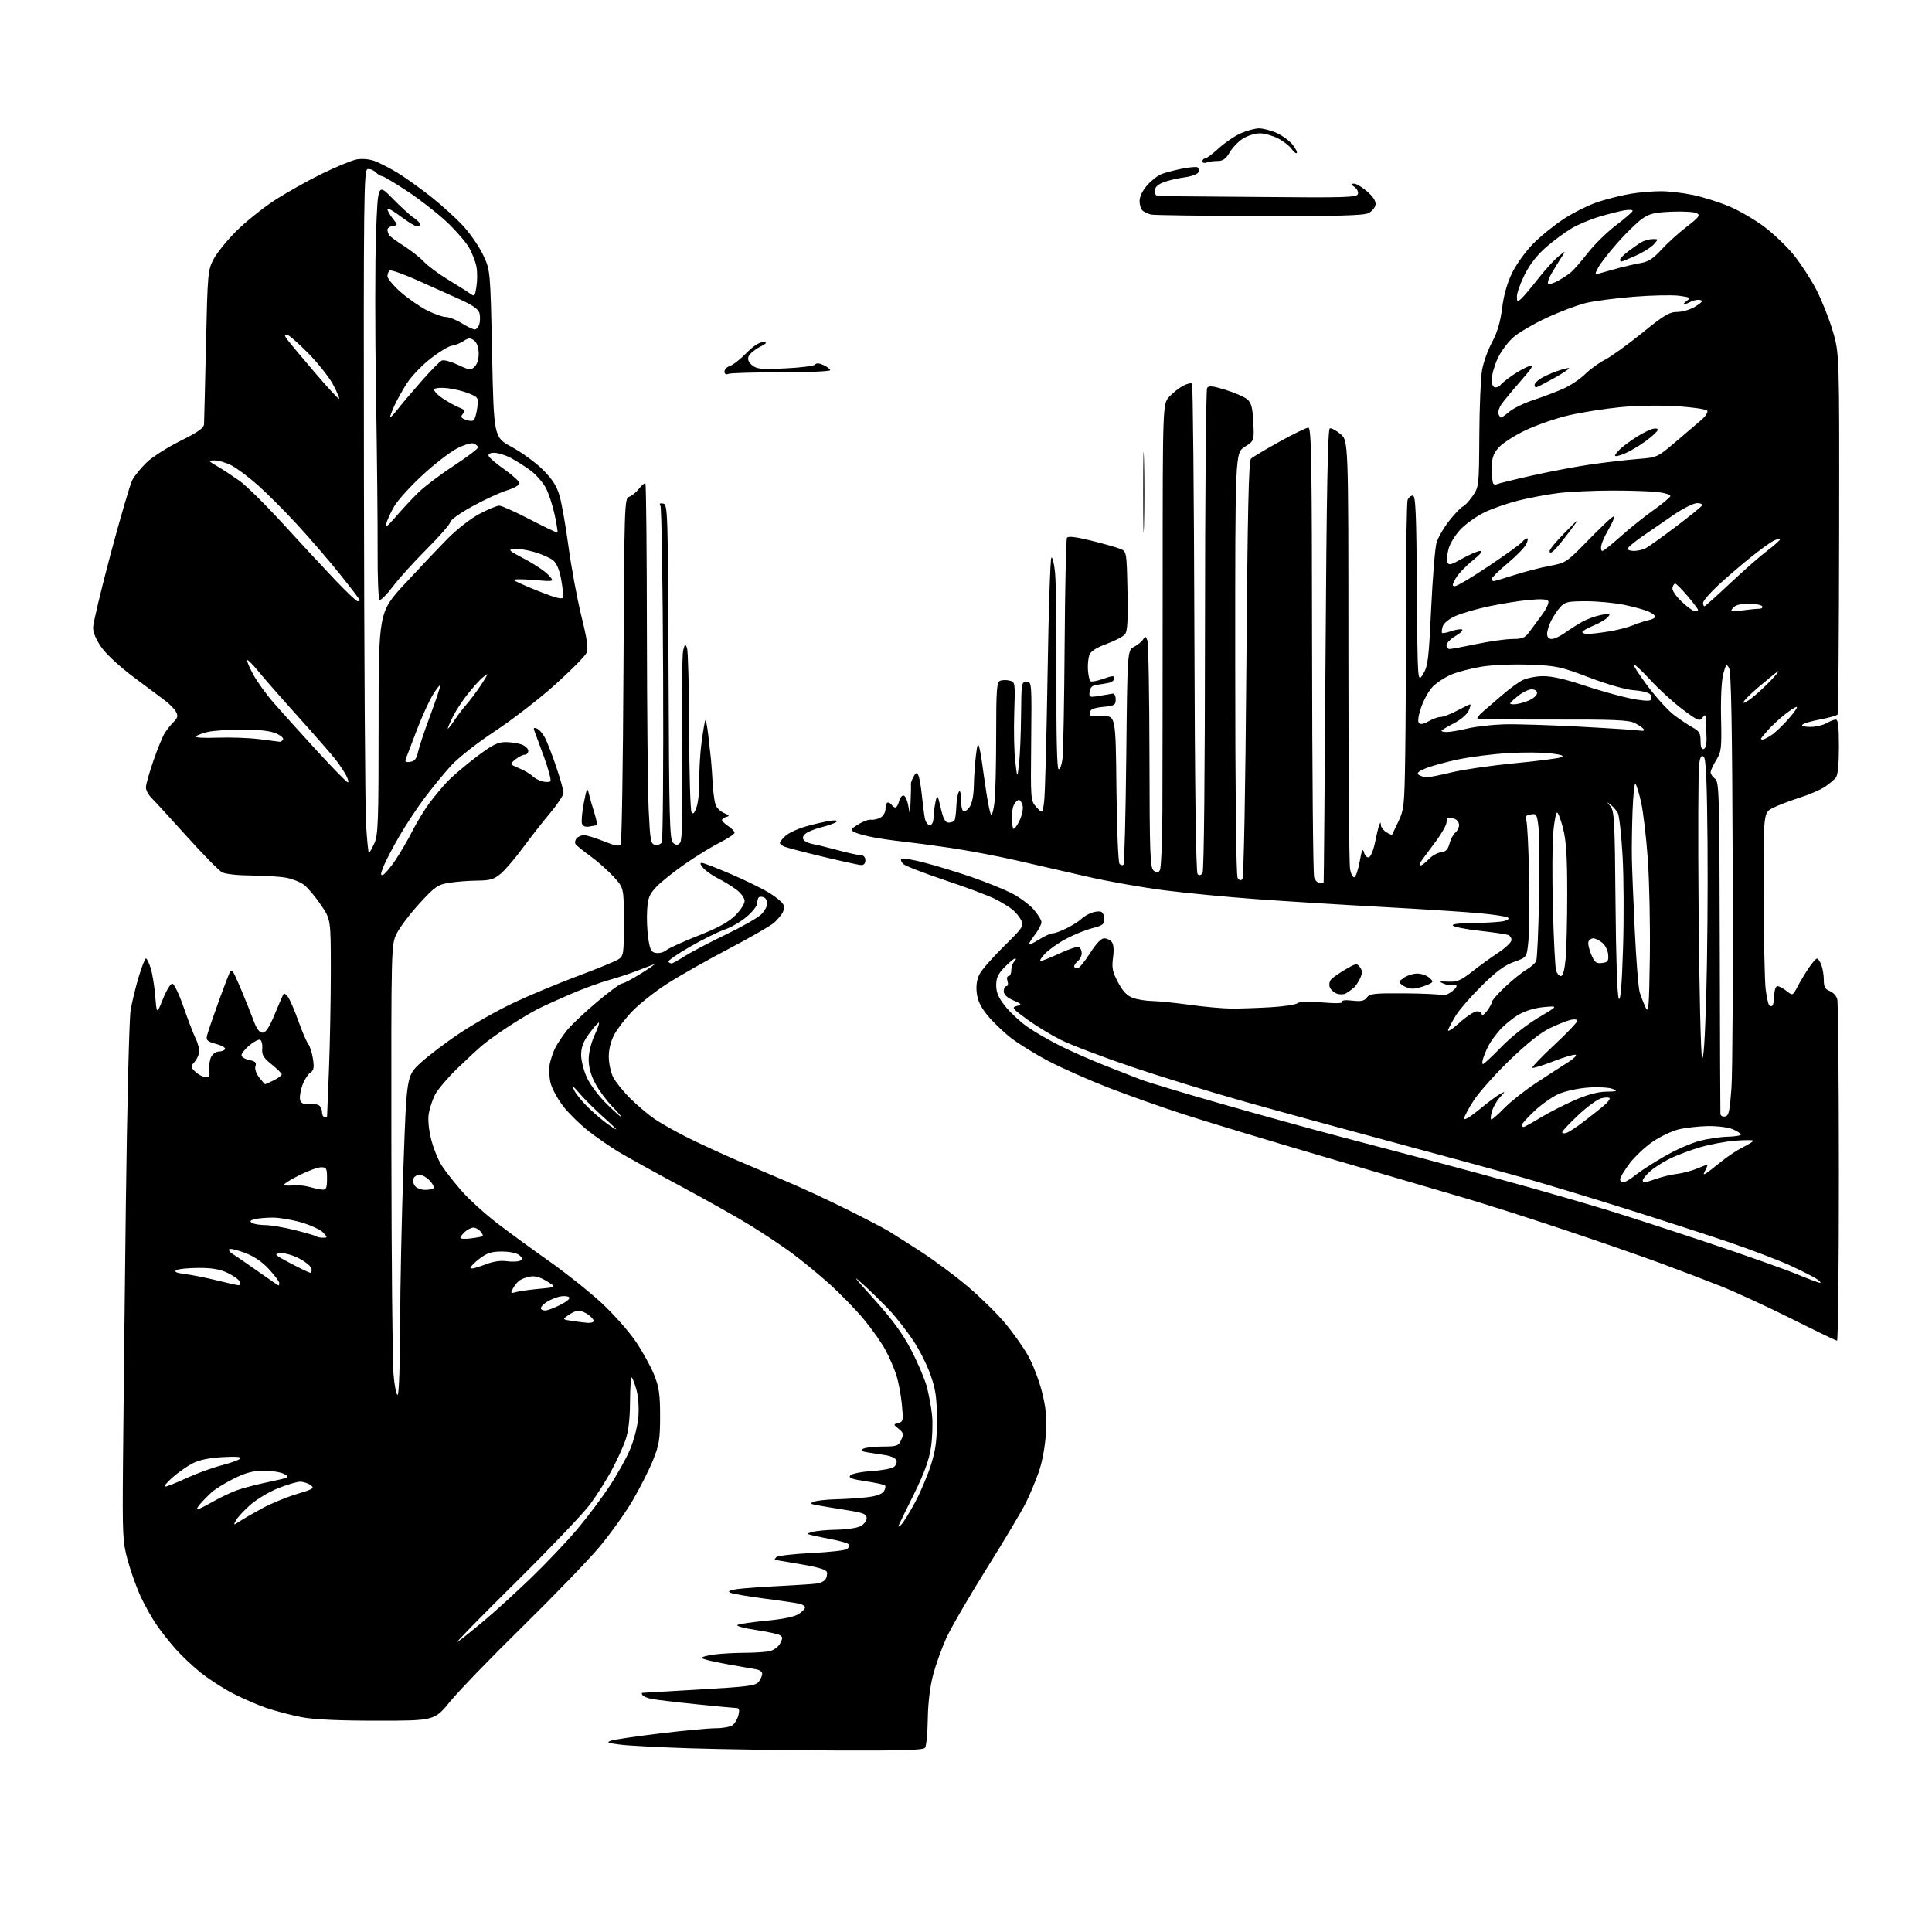 <?xml version="1.0" encoding="UTF-8" standalone="no"?>
<svg 
  version="1.1" 
  xmlns="http://www.w3.org/2000/svg" 
  xmlns:xlink="http://www.w3.org/1999/xlink" 
  xmlns:svg="http://www.w3.org/2000/svg"
  xmlns:rdf="http://www.w3.org/1999/02/22-rdf-syntax-ns#"
  xmlns:cc="http://creativecommons.org/ns#"
  xmlns:dc="http://purl.org/dc/elements/1.1/"
  viewBox="0 0 768 768"
  width="768"
  height="768"
>
<style>svg {background-color: white; }</style>"
<path stroke="none" fill="black" fill-rule="evenodd" d="M331.63,695.84C312.31,695.75 286.58,695.36 274.46,694.98C262.34,694.60 249.74,693.93 246.46,693.51C241.46,692.86 240.90,692.60 243.00,691.91C244.38,691.46 253.15,690.17 262.50,689.05C271.85,687.92 281.78,687.00 284.56,687.00C287.34,687.00 290.35,686.44 291.25,685.75C292.15,685.06 293.19,683.26 293.55,681.75C294.03,679.78 293.83,678.99 292.86,678.98C292.11,678.97 285.01,678.30 277.08,677.49C269.15,676.69 261.16,675.74 259.32,675.40C257.48,675.06 255.73,674.37 255.43,673.89C255.13,673.40 255.02,672.97 255.19,672.94C255.36,672.91 265.58,672.31 277.90,671.61C297.66,670.47 300.45,670.11 301.65,668.47C302.39,667.45 303.00,666.04 303.00,665.33C303.00,664.62 301.99,663.85 300.75,663.61C299.51,663.38 294.11,662.42 288.75,661.49C283.39,660.55 279.00,659.45 279.00,659.03C279.00,658.62 281.36,657.99 284.25,657.65C287.14,657.30 292.48,657.01 296.12,657.01C299.77,657.00 304.10,656.73 305.76,656.40C307.53,656.04 309.31,654.78 310.09,653.33C311.19,651.27 311.18,650.73 310.02,650.01C309.25,649.54 304.86,648.59 300.24,647.90C295.63,647.22 292.45,646.33 293.18,645.94C293.91,645.54 299.09,644.78 304.70,644.25C311.13,643.65 315.84,642.68 317.45,641.62C318.85,640.71 320.00,639.54 320.00,639.04C320.00,638.54 319.21,637.90 318.25,637.61C317.29,637.32 310.90,636.36 304.06,635.48C297.21,634.60 290.96,633.52 290.17,633.08C289.20,632.53 290.15,632.08 293.11,631.67C295.53,631.35 303.12,630.80 310.00,630.45C316.88,630.11 323.59,629.66 324.92,629.45C326.25,629.24 327.71,628.49 328.17,627.79C328.62,627.08 328.88,625.84 328.74,625.03C328.56,623.98 325.55,623.05 318.49,621.84C313.00,620.90 308.30,620.10 308.05,620.06C307.80,620.03 308.06,619.54 308.61,618.99C309.17,618.43 315.44,617.70 322.56,617.35C329.68,617.01 336.06,616.29 336.74,615.75C337.42,615.21 337.75,614.40 337.47,613.95C337.19,613.50 334.39,612.64 331.23,612.03C328.08,611.42 324.38,610.65 323.00,610.32C320.50,609.71 320.50,609.71 323.00,608.96C324.38,608.54 328.65,608.15 332.50,608.08C336.35,608.02 340.62,607.40 342.00,606.71C343.38,606.01 344.50,604.57 344.50,603.50C344.50,601.85 343.32,601.37 336.50,600.28C332.10,599.58 326.93,598.73 325.00,598.38C322.01,597.85 321.79,597.64 323.50,596.95C324.60,596.51 328.65,596.06 332.50,595.97C336.35,595.88 341.93,595.51 344.90,595.15C348.36,594.73 350.68,593.89 351.36,592.80C351.95,591.86 352.15,590.82 351.81,590.48C351.48,590.14 348.00,589.39 344.08,588.81C338.58,587.99 337.20,587.47 337.99,586.51C338.57,585.81 342.32,585.05 346.48,584.78C350.58,584.52 354.59,583.75 355.40,583.08C356.22,582.41 356.64,581.22 356.34,580.45C356.05,579.68 354.16,578.80 352.15,578.48C350.14,578.16 346.96,577.67 345.07,577.37C342.53,576.98 342.01,576.61 343.07,575.94C343.86,575.44 347.32,575.02 350.77,575.02C356.56,575.00 357.13,574.80 358.24,572.38C359.28,570.09 359.16,569.54 357.24,567.99C355.06,566.23 355.06,566.22 357.11,565.68C359.03,565.18 359.13,564.65 358.51,558.32C358.15,554.57 357.17,549.35 356.33,546.72C355.50,544.09 353.57,539.60 352.04,536.74C350.52,533.89 346.65,528.39 343.45,524.52C340.25,520.66 334.00,514.24 329.57,510.26C325.13,506.28 318.35,500.73 314.50,497.92C310.65,495.11 303.48,490.33 298.56,487.29C293.65,484.24 281.05,477.15 270.56,471.52C260.08,465.90 248.90,459.71 245.73,457.79C242.55,455.86 237.29,452.22 234.04,449.69C230.79,447.17 226.31,442.80 224.08,439.99C221.86,437.18 219.55,433.03 218.94,430.78C218.33,428.53 218.14,425.08 218.50,423.13C218.87,421.17 219.87,418.20 220.72,416.53C221.58,414.87 223.60,411.82 225.21,409.76C226.83,407.70 232.16,402.64 237.05,398.51C241.95,394.38 246.53,390.98 247.23,390.96C247.93,390.95 251.43,389.10 255.00,386.86C258.57,384.62 260.82,383.02 260.00,383.30C259.18,383.59 256.25,384.71 253.50,385.80C250.75,386.89 245.57,388.60 242.00,389.60C238.43,390.60 231.57,393.11 226.77,395.18C221.97,397.25 216.12,399.91 213.77,401.09C211.42,402.27 206.35,405.30 202.50,407.81C198.65,410.32 193.93,413.68 192.00,415.29C190.07,416.89 185.42,421.20 181.65,424.85C177.89,428.51 173.96,433.15 172.93,435.16C171.90,437.17 170.77,440.58 170.43,442.74C170.04,445.13 170.44,449.17 171.44,453.08C172.34,456.61 174.26,461.30 175.70,463.50C177.14,465.70 180.69,470.20 183.58,473.50C186.48,476.80 192.82,482.55 197.67,486.28C202.53,490.01 211.83,496.81 218.35,501.39C224.86,505.97 234.17,513.38 239.03,517.86C243.93,522.38 250.07,529.31 252.84,533.45C255.58,537.54 258.85,543.50 260.11,546.70C261.99,551.46 262.40,554.39 262.40,563.00C262.39,572.19 262.04,574.37 259.56,580.50C258.01,584.35 254.36,591.55 251.46,596.50C248.56,601.45 242.60,609.77 238.22,615.00C233.83,620.23 220.15,634.40 207.82,646.50C195.48,658.60 182.54,671.99 179.05,676.25C172.71,684.00 172.71,684.00 149.95,684.00C134.50,684.00 124.82,683.55 119.84,682.59C115.80,681.82 109.58,680.19 106.00,678.97C102.42,677.75 96.35,675.12 92.51,673.13C88.66,671.13 82.96,667.45 79.83,664.94C76.71,662.44 72.17,658.16 69.76,655.44C67.34,652.72 63.90,648.35 62.12,645.73C60.33,643.11 57.56,638.16 55.96,634.73C54.36,631.30 52.05,624.90 50.84,620.50C48.76,612.95 48.65,610.79 48.89,582.00C49.03,565.23 49.54,519.10 50.02,479.50C50.52,439.40 51.36,404.84 51.93,401.50C52.50,398.20 53.95,392.24 55.16,388.25C56.36,384.26 57.65,381.00 58.01,381.00C58.37,381.00 59.21,382.69 59.87,384.75C60.54,386.81 61.36,391.82 61.70,395.88C62.31,403.26 62.31,403.26 64.76,397.13C66.11,393.76 67.78,391.00 68.48,391.00C69.19,391.00 71.17,395.11 72.95,400.25C74.70,405.34 76.90,411.04 77.82,412.92C78.74,414.80 79.34,417.27 79.15,418.42C78.97,419.56 78.10,421.30 77.22,422.29C75.75,423.93 75.78,424.22 77.56,425.96C78.63,427.00 80.40,427.99 81.50,428.17C83.20,428.45 83.45,428.02 83.19,425.29C83.02,423.53 83.38,421.17 83.98,420.04C84.58,418.92 85.93,418.00 86.98,418.00C88.02,418.00 89.15,417.57 89.47,417.05C89.80,416.52 88.20,415.59 85.93,414.98C82.41,414.03 81.87,413.54 82.29,411.68C82.57,410.48 84.66,404.34 86.94,398.04C89.22,391.74 91.29,386.38 91.54,386.13C91.79,385.87 92.26,385.92 92.57,386.24C92.88,386.55 94.51,390.11 96.19,394.15C97.87,398.19 100.00,403.52 100.92,406.00C102.05,409.04 103.18,410.50 104.39,410.50C105.68,410.50 107.05,408.40 109.28,403.00C110.98,398.88 112.55,395.28 112.77,395.00C112.98,394.73 113.77,395.34 114.52,396.36C115.26,397.38 117.10,401.65 118.60,405.85C120.10,410.06 121.87,414.18 122.53,415.00C123.19,415.82 124.03,418.47 124.40,420.88C124.95,424.49 124.74,425.49 123.22,426.56C122.20,427.27 120.77,429.65 120.05,431.85C119.32,434.05 119.01,436.59 119.36,437.50C119.78,438.60 120.92,439.05 122.75,438.86C124.26,438.70 126.06,438.92 126.75,439.35C127.44,439.77 128.00,440.99 128.00,442.06C128.00,443.13 128.45,444.00 129.00,444.00C129.55,444.00 130.01,443.89 130.02,443.75C130.02,443.61 130.36,435.18 130.77,425.00C131.17,414.82 131.50,397.27 131.50,385.98C131.50,365.47 131.50,365.47 127.47,359.57C125.25,356.32 122.26,352.79 120.83,351.72C119.39,350.65 116.26,349.39 113.86,348.93C111.46,348.47 105.22,348.06 100.00,348.03C94.46,347.99 89.56,347.46 88.24,346.74C87.00,346.06 80.70,339.63 74.24,332.47C67.78,325.30 61.49,318.43 60.25,317.22C59.01,316.00 58.00,314.10 58.00,313.00C58.00,311.90 59.36,307.09 61.01,302.31C62.67,297.53 64.72,292.55 65.58,291.24C66.43,289.93 68.01,287.99 69.09,286.91C70.63,285.37 70.82,284.53 70.00,283.00C69.43,281.93 67.50,279.94 65.73,278.58C63.95,277.22 58.30,272.99 53.17,269.19C47.90,265.28 42.35,260.18 40.42,257.46C38.27,254.43 37.00,251.48 37.00,249.49C37.00,247.76 40.16,234.53 44.01,220.09C47.87,205.66 51.72,192.51 52.57,190.87C53.41,189.24 55.95,186.10 58.21,183.91C60.46,181.72 66.52,177.85 71.66,175.29C78.79,171.75 81.03,170.16 81.11,168.58C81.17,167.43 81.52,153.22 81.88,137.00C82.52,108.53 82.63,107.34 84.92,103.00C86.23,100.53 90.27,95.52 93.91,91.88C97.56,88.24 104.38,82.75 109.07,79.69C113.76,76.63 122.24,71.86 127.91,69.09C133.58,66.32 139.82,63.75 141.77,63.38C143.85,62.99 146.77,63.24 148.81,63.97C150.72,64.67 154.76,66.72 157.78,68.54C160.80,70.36 166.82,74.65 171.17,78.07C175.51,81.49 181.37,86.81 184.20,89.90C187.02,92.98 190.59,98.20 192.12,101.50C194.92,107.50 194.92,107.50 195.61,140.67C196.31,173.83 196.31,173.83 203.40,177.67C207.31,179.77 212.83,183.80 215.67,186.60C219.49,190.38 221.24,193.07 222.40,196.96C223.26,199.86 224.88,209.04 226.00,217.36C227.13,225.69 229.43,238.09 231.11,244.91C233.45,254.39 233.93,257.86 233.15,259.57C232.59,260.80 227.04,266.40 220.82,272.02C214.59,277.63 203.85,285.96 196.94,290.52C189.77,295.25 182.21,301.18 179.34,304.31C176.58,307.34 171.84,313.12 168.80,317.16C165.77,321.20 161.22,328.10 158.68,332.50C156.14,336.90 153.35,342.23 152.48,344.35C151.26,347.30 151.19,348.11 152.19,347.79C152.91,347.56 155.11,345.00 157.07,342.09C159.04,339.19 162.12,333.90 163.93,330.34C165.74,326.78 168.80,321.76 170.73,319.18C172.66,316.61 175.87,312.77 177.87,310.66C179.87,308.56 185.02,304.17 189.31,300.91C195.73,296.06 197.82,295.00 201.00,295.00C203.13,295.00 206.02,295.44 207.43,295.98C208.85,296.51 210.00,297.64 210.00,298.48C210.00,299.31 209.37,300.00 208.61,300.00C207.85,300.00 206.17,300.85 204.88,301.89C202.55,303.78 202.55,303.78 206.31,305.36C208.38,306.22 210.76,307.62 211.60,308.46C212.45,309.31 214.25,310.28 215.62,310.62C216.98,310.96 218.40,310.93 218.79,310.55C219.17,310.17 218.07,305.95 216.35,301.18C214.62,296.40 212.89,291.71 212.50,290.74C211.94,289.38 212.15,289.12 213.43,289.61C214.33,289.96 215.79,291.63 216.67,293.33C217.55,295.03 219.56,300.24 221.13,304.90C222.71,309.56 224.00,314.17 224.00,315.13C224.00,316.10 221.61,319.72 218.69,323.19C215.77,326.66 210.89,332.89 207.84,337.03C204.80,341.17 200.86,345.78 199.08,347.28C196.35,349.58 194.88,350.01 189.67,350.06C186.28,350.09 181.25,350.49 178.51,350.94C173.98,351.68 172.90,352.43 166.76,359.13C163.05,363.18 158.99,368.52 157.75,371.00C155.50,375.50 155.50,375.50 155.58,456.50C155.63,501.05 156.01,541.44 156.42,546.25C156.84,551.07 157.59,554.75 158.09,554.44C158.60,554.13 159.03,541.87 159.06,526.69C159.09,511.74 159.68,483.34 160.38,463.58C161.64,427.66 161.64,427.66 167.10,422.58C170.10,419.79 177.19,414.41 182.86,410.64C188.52,406.87 198.18,401.42 204.33,398.54C210.47,395.65 221.80,390.93 229.50,388.05C237.20,385.18 244.51,382.18 245.75,381.39C247.90,380.02 248.00,379.36 248.00,366.45C248.00,352.96 248.00,352.96 243.85,348.45C241.57,345.98 237.40,342.29 234.60,340.26C231.79,338.23 229.19,336.12 228.81,335.57C228.43,335.02 228.59,333.99 229.18,333.28C229.77,332.58 231.10,332.00 232.14,332.00C233.19,332.00 236.73,333.09 240.01,334.42C244.38,336.20 246.18,336.54 246.74,335.67C247.16,335.03 247.65,303.80 247.84,266.29C248.17,200.55 248.25,198.05 250.07,197.48C251.10,197.15 252.87,195.71 253.99,194.29C255.11,192.86 256.27,191.93 256.56,192.22C256.85,192.52 257.12,218.80 257.15,250.63C257.19,282.46 257.51,314.57 257.86,321.99C258.44,334.12 258.69,335.51 260.38,335.84C261.41,336.04 262.62,335.61 263.07,334.89C263.51,334.17 263.75,304.05 263.60,267.95C263.45,231.86 262.97,201.76 262.54,201.07C262.00,200.19 262.34,199.92 263.63,200.17C265.43,200.51 265.51,203.00 265.76,267.15C265.98,325.62 266.20,333.92 267.55,335.04C268.75,336.04 269.35,336.05 270.29,335.11C271.20,334.20 271.42,325.04 271.16,297.70C270.97,277.79 271.15,260.17 271.57,258.54C272.24,255.91 272.41,255.80 273.09,257.54C273.51,258.62 273.90,273.45 273.95,290.50C273.99,307.55 274.42,322.12 274.90,322.87C275.53,323.87 276.08,323.27 276.95,320.64C277.61,318.66 278.08,313.76 278.00,309.77C277.92,305.77 278.34,298.93 278.94,294.57C279.54,290.21 280.20,286.47 280.41,286.26C280.62,286.05 281.13,288.72 281.55,292.19C281.96,295.66 282.45,300.07 282.64,302.00C282.82,303.93 283.12,308.20 283.31,311.50C283.50,314.80 284.00,318.54 284.41,319.81C284.83,321.08 286.37,322.61 287.84,323.21C289.96,324.09 290.15,324.40 288.75,324.73C287.79,324.96 287.00,325.51 287.00,325.96C287.00,326.40 288.12,327.51 289.50,328.41C290.88,329.31 292.00,330.48 292.00,331.01C292.00,331.54 289.40,333.28 286.22,334.89C283.04,336.49 276.85,340.29 272.47,343.32C268.09,346.35 262.95,350.44 261.06,352.40C258.12,355.47 257.58,356.80 257.25,361.74C257.04,364.91 257.24,369.98 257.70,373.00C258.40,377.70 258.86,378.55 260.84,378.83C262.12,379.01 263.92,378.52 264.83,377.74C265.75,376.95 271.45,374.36 277.50,371.97C285.33,368.89 289.58,366.57 292.25,363.94C294.31,361.90 296.00,359.31 296.00,358.17C296.00,357.00 294.58,355.04 292.75,353.67C290.96,352.32 287.70,350.32 285.50,349.22C283.30,348.12 280.64,346.26 279.60,345.11C278.37,343.75 278.14,343.00 278.95,343.00C279.65,343.00 285.01,345.07 290.86,347.60C296.71,350.13 303.60,353.52 306.16,355.15C308.72,356.77 311.09,358.78 311.41,359.62C311.73,360.46 311.59,361.90 311.09,362.82C310.59,363.75 309.13,365.49 307.83,366.70C306.54,367.91 298.29,372.67 289.49,377.28C280.70,381.89 269.68,388.14 265.00,391.17C260.32,394.20 254.25,398.99 251.50,401.83C248.75,404.66 245.49,408.85 244.25,411.15C242.83,413.78 242.00,417.04 242.00,420.00C242.00,422.58 242.76,426.22 243.69,428.10C244.62,429.97 247.66,433.77 250.44,436.54C253.22,439.32 257.61,443.04 260.19,444.80C262.77,446.57 268.85,449.98 273.69,452.39C278.54,454.79 287.23,458.79 293.00,461.27C298.77,463.75 308.00,467.67 313.50,469.99C319.00,472.31 329.35,477.12 336.50,480.68C343.65,484.24 351.07,488.10 353.00,489.25C354.93,490.41 360.80,494.14 366.05,497.54C371.30,500.94 379.63,507.12 384.55,511.27C389.47,515.42 396.13,521.94 399.34,525.76C402.56,529.58 406.74,535.46 408.63,538.82C410.53,542.19 413.02,548.65 414.17,553.19C415.79,559.60 416.14,563.33 415.74,569.97C415.44,574.98 414.30,581.18 412.97,585.00C411.73,588.58 409.38,594.20 407.74,597.50C406.09,600.80 399.11,612.50 392.22,623.50C385.33,634.50 378.15,646.88 376.25,651.00C374.36,655.12 371.93,661.88 370.87,666.00C369.66,670.67 368.88,677.27 368.80,683.50C368.72,689.00 368.23,694.06 367.71,694.75C366.97,695.71 358.71,695.96 331.63,695.84zM181.81,652.72C183.08,651.90 187.80,648.14 192.30,644.36C196.80,640.59 205.37,632.77 211.34,627.00C217.31,621.23 225.44,612.65 229.40,607.95C233.36,603.25 239.12,595.60 242.20,590.95C245.28,586.30 249.03,579.58 250.53,576.00C252.04,572.39 253.48,566.73 253.76,563.27C254.06,559.64 253.74,555.14 253.00,552.49C252.30,549.99 251.45,547.78 251.11,547.57C250.78,547.36 250.47,551.76 250.44,557.35C250.39,564.29 249.82,569.08 248.62,572.50C247.66,575.25 245.18,580.66 243.10,584.52C241.03,588.39 237.17,594.46 234.54,598.02C231.91,601.59 218.44,615.69 204.63,629.36C190.81,643.03 180.54,653.54 181.81,652.72zM358.31,606.00C359.16,605.17 361.65,601.12 363.85,597.00C366.05,592.88 368.89,586.12 370.17,582.00C372.00,576.08 372.48,572.28 372.43,564.00C372.39,555.35 371.92,552.23 369.80,546.29C368.39,542.32 365.30,536.24 362.96,532.79C360.61,529.33 356.84,524.44 354.59,521.92C352.34,519.41 347.59,514.68 344.04,511.42C338.41,506.27 338.86,506.93 347.54,516.56C354.69,524.50 358.81,530.13 362.17,536.56C364.73,541.48 367.52,547.98 368.35,551.00C369.18,554.02 370.15,559.20 370.50,562.50C370.84,565.80 370.64,571.65 370.05,575.50C369.27,580.53 367.36,585.73 363.27,594.00C360.13,600.33 357.39,605.95 357.16,606.50C356.94,607.05 357.46,606.83 358.31,606.00zM95.31,604.72C96.75,603.77 100.75,601.46 104.21,599.58C107.67,597.70 113.83,595.15 117.91,593.93C124.60,591.92 125.14,591.58 123.47,590.35C122.45,589.61 120.58,589.00 119.32,589.00C118.06,589.00 114.11,590.17 110.55,591.59C106.99,593.02 102.02,595.99 99.52,598.19C97.01,600.40 94.45,603.15 93.83,604.31C92.72,606.39 92.75,606.40 95.31,604.72zM78.47,600.00C78.90,600.00 81.61,598.65 84.50,597.00C87.38,595.35 91.71,593.29 94.12,592.41C96.53,591.53 102.31,590.03 106.97,589.06C115.00,587.39 115.31,587.23 112.97,585.94C111.61,585.20 107.93,584.61 104.79,584.63C100.45,584.67 97.59,585.44 92.79,587.84C89.33,589.58 85.38,592.04 84.00,593.31C82.62,594.58 80.64,596.60 79.60,597.81C78.55,599.01 78.04,600.00 78.47,600.00zM65.61,590.96C66.22,590.98 70.04,589.47 74.11,587.59C78.17,585.71 84.42,583.43 88.00,582.51C91.58,581.59 94.95,580.38 95.50,579.81C96.19,579.10 94.00,578.92 88.50,579.22C83.07,579.53 79.22,580.33 76.50,581.74C74.30,582.88 70.70,585.41 68.50,587.37C66.30,589.32 65.00,590.94 65.61,590.96zM730.25,532.95C729.84,532.92 721.62,528.96 712.00,524.15C702.38,519.35 689.77,513.54 684.00,511.25C678.23,508.96 667.20,504.76 659.50,501.92C651.80,499.09 634.25,493.01 620.50,488.43C606.75,483.84 589.42,478.32 582.00,476.16C574.58,473.99 550.05,466.80 527.50,460.18C504.95,453.56 479.34,445.81 470.58,442.97C461.82,440.13 448.32,435.35 440.58,432.34C432.84,429.33 422.17,424.60 416.88,421.84C411.59,419.07 404.80,414.87 401.78,412.51C398.77,410.15 394.61,406.14 392.53,403.60C389.85,400.33 388.61,397.73 388.27,394.66C387.94,391.80 388.32,389.28 389.38,387.23C390.26,385.52 394.63,380.54 399.08,376.16C406.63,368.73 407.09,368.04 405.97,365.85C405.31,364.56 403.81,362.70 402.63,361.71C401.46,360.73 398.43,358.85 395.90,357.52C393.37,356.20 384.37,352.81 375.90,349.99C367.43,347.16 359.85,344.22 359.06,343.45C358.27,342.68 357.92,341.74 358.30,341.37C358.67,341.00 362.92,341.72 367.74,342.99C372.56,344.25 380.97,346.83 386.43,348.72C391.90,350.61 398.91,353.44 402.02,355.01C405.13,356.58 409.10,359.49 410.84,361.47C412.58,363.45 414.00,365.76 414.00,366.60C414.00,367.44 412.88,369.61 411.50,371.41C410.12,373.21 409.00,374.99 409.00,375.36C409.00,375.72 410.79,374.89 412.98,373.51C415.17,372.13 417.66,371.00 418.52,371.00C419.38,371.00 421.95,370.05 424.23,368.88C426.51,367.72 429.04,366.11 429.84,365.30C430.65,364.49 432.44,363.40 433.83,362.88C435.21,362.35 436.94,362.15 437.67,362.43C438.40,362.71 439.00,364.02 439.00,365.35C439.00,367.39 438.27,367.95 434.25,368.96C431.64,369.61 426.96,371.50 423.86,373.16C420.76,374.81 416.96,377.48 415.42,379.08C413.88,380.69 413.11,382.00 413.70,382.00C414.29,382.00 417.74,380.61 421.36,378.92C424.97,377.23 428.40,376.13 428.97,376.48C429.54,376.83 430.00,377.94 430.00,378.94C430.00,379.94 429.33,381.32 428.50,382.00C427.68,382.68 427.00,383.64 427.00,384.12C427.00,384.61 427.56,384.99 428.25,384.97C428.94,384.95 431.19,382.25 433.26,378.97C435.67,375.16 437.70,373.00 438.89,373.00C439.92,373.00 441.28,373.63 441.92,374.41C442.68,375.32 442.87,377.54 442.45,380.67C441.91,384.76 442.22,386.32 444.45,390.51C446.33,394.06 448.03,395.84 450.30,396.67C452.06,397.32 455.56,397.88 458.08,397.92C460.59,397.97 467.34,398.65 473.08,399.45C478.81,400.24 486.20,400.90 489.50,400.92C492.80,400.94 499.77,400.70 504.99,400.40C510.21,400.09 515.05,399.38 515.74,398.80C516.55,398.13 520.05,398.02 525.62,398.48C531.15,398.94 534.03,398.85 533.64,398.22C533.26,397.62 534.75,397.44 537.56,397.76C541.12,398.16 542.36,397.89 543.37,396.51C544.49,394.98 546.36,394.77 558.40,394.87C565.97,394.93 572.59,395.25 573.12,395.58C573.65,395.90 575.19,395.45 576.54,394.56C577.89,393.68 579.00,392.53 579.00,392.01C579.00,391.49 578.41,391.29 577.68,391.57C576.96,391.85 575.27,391.61 573.93,391.05C571.79,390.15 571.99,390.05 575.68,390.22C579.22,390.38 580.67,389.78 585.18,386.24C588.10,383.94 592.75,380.58 595.49,378.78C598.23,376.98 600.62,374.75 600.80,373.84C600.97,372.91 600.31,371.92 599.31,371.61C598.31,371.30 593.23,370.57 588.01,369.99C582.80,369.40 578.09,368.49 577.56,367.96C576.95,367.35 579.99,366.96 586.05,366.90C591.25,366.85 596.62,366.49 597.99,366.11C599.57,365.67 600.05,365.15 599.31,364.69C598.66,364.29 593.72,363.55 588.32,363.04C582.92,362.53 565.45,361.40 549.50,360.53C533.55,359.67 511.05,358.27 499.50,357.43C487.95,356.59 471.49,355.01 462.92,353.92C454.35,352.83 440.62,350.41 432.42,348.53C424.21,346.66 411.43,343.73 404.00,342.02C396.57,340.31 384.65,338.06 377.50,337.01C370.35,335.97 361.80,334.84 358.50,334.49C355.20,334.15 350.02,333.40 347.00,332.82C343.98,332.25 340.66,331.33 339.64,330.79C337.95,329.90 338.08,329.62 341.14,327.71C342.99,326.56 345.27,325.73 346.21,325.86C347.15,326.00 348.84,325.62 349.96,325.02C351.17,324.38 352.00,322.92 352.00,321.46C352.00,320.11 352.42,319.00 352.94,319.00C353.46,319.00 354.16,319.45 354.50,320.00C354.84,320.55 355.49,321.00 355.95,321.00C356.41,321.00 357.07,319.84 357.43,318.43C357.78,317.01 358.62,316.04 359.29,316.26C359.95,316.48 360.77,318.42 361.11,320.58C361.66,324.16 361.74,323.98 361.98,318.50C362.12,315.20 362.18,312.14 362.10,311.71C362.03,311.27 362.48,309.97 363.11,308.80C364.01,307.12 364.40,306.97 365.01,308.09C365.43,308.87 366.08,312.43 366.44,316.00C366.81,319.57 367.34,323.74 367.63,325.25C367.92,326.76 368.80,328.00 369.58,328.00C370.49,328.00 371.04,326.84 371.12,324.75C371.18,322.96 371.55,320.15 371.93,318.50C372.59,315.69 372.72,315.87 373.97,321.25C374.99,325.60 375.75,327.00 377.10,327.00C378.08,327.00 379.13,326.60 379.43,326.12C379.73,325.63 380.05,323.18 380.15,320.67C380.24,318.15 380.69,315.51 381.14,314.80C381.65,314.00 381.98,315.10 381.98,317.69C381.99,320.00 382.42,322.14 382.93,322.46C383.44,322.77 384.57,322.03 385.43,320.79C386.39,319.42 387.04,316.23 387.11,312.53C387.17,309.21 387.53,303.80 387.92,300.50C388.45,295.96 388.77,295.11 389.26,297.00C389.61,298.38 390.10,301.07 390.35,303.00C390.60,304.93 391.39,310.44 392.12,315.25C392.85,320.06 393.73,324.00 394.08,324.00C394.43,324.00 395.01,321.64 395.35,318.75C395.70,315.86 395.99,303.99 395.99,292.36C396.00,274.02 396.21,271.13 397.58,270.61C398.45,270.27 400.16,270.25 401.37,270.56C403.54,271.10 403.58,271.39 403.17,283.53C402.95,290.35 403.13,298.99 403.58,302.72C404.40,309.50 404.40,309.50 405.09,303.50C405.47,300.20 405.83,291.54 405.89,284.25C406.00,271.54 406.09,271.00 408.07,271.00C410.12,271.00 410.15,271.31 409.91,294.65C409.67,318.30 409.67,318.30 412.05,320.90C414.43,323.50 414.43,323.50 415.07,318.50C415.42,315.75 416.03,293.02 416.43,268.00C416.82,242.97 417.50,222.14 417.93,221.69C418.36,221.25 419.02,223.91 419.40,227.61C419.78,231.30 420.03,250.33 419.95,269.88C419.86,292.25 420.17,305.56 420.78,305.76C421.32,305.94 422.03,304.15 422.35,301.79C422.67,299.43 423.06,278.90 423.21,256.17C423.36,233.43 423.78,214.35 424.14,213.77C424.59,213.04 427.62,213.40 433.65,214.88C438.52,216.08 443.71,217.54 445.18,218.12C447.86,219.19 447.86,219.19 448.19,234.84C448.43,246.62 448.19,250.91 447.20,252.13C446.49,253.03 443.19,254.75 439.89,255.96C435.86,257.43 433.61,258.87 433.05,260.33C432.60,261.52 432.34,264.20 432.47,266.28C432.61,268.36 433.04,270.37 433.42,270.75C433.80,271.13 436.11,270.73 438.56,269.85C442.18,268.54 443.00,268.50 443.00,269.60C443.00,270.35 441.99,271.18 440.75,271.45C439.51,271.72 437.38,272.07 436.00,272.22C434.23,272.42 433.40,273.20 433.16,274.89C432.84,277.17 433.02,277.25 436.98,276.62C439.27,276.25 441.67,275.85 442.32,275.73C442.97,275.60 443.50,276.62 443.50,278.00C443.50,280.27 443.03,280.55 438.51,281.00C434.83,281.37 433.43,281.95 433.19,283.22C432.91,284.70 433.62,284.92 438.18,284.72C443.50,284.50 443.50,284.50 443.80,313.50C443.97,329.59 444.52,342.92 445.04,343.43C445.55,343.95 446.26,344.08 446.61,343.72C446.97,343.37 447.46,324.05 447.71,300.79C448.15,258.50 448.15,258.50 450.83,257.11C452.30,256.34 453.91,255.01 454.41,254.15C455.21,252.79 455.43,252.84 456.09,254.54C456.52,255.62 456.89,276.36 456.93,300.63C456.99,339.52 457.19,344.91 458.58,346.06C459.88,347.15 460.31,347.13 461.06,345.94C461.56,345.15 462.01,334.60 462.07,322.50C462.12,310.40 462.17,269.00 462.18,230.50C462.19,160.50 462.19,160.50 464.84,157.66C466.30,156.10 468.78,154.15 470.34,153.34C471.91,152.52 473.48,152.15 473.84,152.51C474.20,152.87 474.63,196.66 474.78,249.81C474.96,313.35 475.40,346.80 476.07,347.47C476.75,348.15 477.39,348.00 478.03,346.99C478.60,346.09 478.98,308.23 479.00,250.50C479.02,198.25 479.39,154.93 479.84,154.23C480.48,153.22 482.02,153.38 487.22,154.99C490.84,156.10 494.71,157.80 495.82,158.76C497.43,160.15 497.92,162.00 498.21,167.87C498.58,175.24 498.58,175.24 494.79,177.63C491.00,180.03 491.00,180.03 491.02,263.76C491.02,314.47 491.40,348.09 491.97,348.99C492.59,349.97 493.24,350.14 493.86,349.49C494.42,348.90 495.06,315.15 495.44,266.00C495.93,203.50 496.37,183.22 497.29,182.34C497.96,181.71 503.04,178.67 508.59,175.59C514.13,172.52 519.31,170.00 520.09,170.00C521.29,170.00 521.51,182.90 521.57,258.25C521.61,306.79 521.98,347.51 522.39,348.75C522.80,349.99 523.78,351.00 524.57,351.00C525.36,351.00 526.07,350.89 526.17,350.75C526.26,350.61 526.60,310.04 526.92,260.58C527.34,195.37 527.81,170.56 528.62,170.29C529.24,170.09 531.15,171.10 532.87,172.55C536.00,175.18 536.00,175.18 536.01,258.34C536.02,304.08 536.30,343.20 536.65,345.29C536.99,347.38 537.77,348.91 538.37,348.71C538.97,348.51 539.94,345.68 540.51,342.42C541.33,337.80 541.70,337.02 542.21,338.86C542.58,340.19 543.44,341.02 544.18,340.78C544.91,340.54 545.99,337.89 546.59,334.90C547.19,331.90 547.94,328.79 548.26,327.98C548.77,326.69 548.85,326.70 548.92,328.01C548.96,328.84 549.94,330.11 551.10,330.83C552.25,331.55 553.27,331.99 553.37,331.82C553.46,331.64 554.61,329.25 555.91,326.50C558.12,321.82 558.29,320.15 558.59,300.50C558.77,288.95 558.91,261.70 558.91,239.95C558.91,218.19 559.20,199.63 559.56,198.70C559.92,197.76 560.84,197.00 561.59,197.00C562.74,197.00 563.02,203.36 563.24,234.25C563.50,271.50 563.50,271.50 565.67,268.00C567.62,264.85 567.94,262.26 568.90,242.00C569.49,229.62 570.44,217.83 571.02,215.80C571.60,213.76 573.88,209.80 576.10,206.99C578.32,204.18 580.74,201.65 581.48,201.37C582.23,201.08 583.98,199.20 585.38,197.18C587.89,193.55 587.93,193.25 588.05,173.00C588.11,161.72 588.61,150.03 589.16,147.00C589.71,143.97 591.49,139.03 593.13,136.00C595.19,132.18 596.41,128.05 597.11,122.50C597.77,117.26 599.15,112.41 601.11,108.43C602.75,105.10 606.43,99.97 609.30,97.03C612.16,94.10 617.71,89.59 621.62,87.02C625.54,84.44 631.84,81.34 635.62,80.14C639.41,78.93 645.20,77.51 648.50,76.98C651.80,76.45 657.06,76.01 660.18,76.01C663.31,76.00 669.08,76.68 673.01,77.50C676.93,78.33 683.38,80.35 687.32,82.01C691.27,83.66 697.56,87.31 701.30,90.12C705.04,92.93 710.33,97.99 713.06,101.37C715.80,104.74 719.80,110.90 721.96,115.05C724.12,119.20 727.09,126.63 728.54,131.55C731.19,140.50 731.19,140.50 731.09,211.86C731.03,251.11 730.76,283.57 730.50,284.00C730.24,284.42 727.09,285.32 723.50,286.00C719.91,286.68 716.73,287.63 716.43,288.12C716.13,288.60 717.60,288.98 719.69,288.96C721.79,288.95 724.62,288.29 726.00,287.50C727.38,286.71 729.06,286.05 729.75,286.04C730.68,286.01 731.00,288.81 731.00,296.81C731.00,303.97 730.58,308.14 729.75,309.15C729.06,310.00 727.13,311.62 725.46,312.76C723.79,313.91 719.29,315.84 715.46,317.06C711.63,318.28 706.81,320.13 704.75,321.16C701.00,323.04 701.00,323.04 701.08,355.27C701.13,373.00 701.49,390.07 701.88,393.22C702.28,396.36 702.91,399.25 703.30,399.63C703.68,400.02 704.27,400.06 704.60,399.74C704.93,399.41 705.24,397.53 705.30,395.57C705.35,393.57 705.91,392.00 706.56,392.00C707.21,392.00 708.83,392.87 710.18,393.93C712.63,395.85 712.63,395.85 714.56,392.18C715.62,390.15 717.62,386.83 718.99,384.79C720.37,382.75 721.85,381.06 722.27,381.04C722.70,381.02 723.49,382.15 724.02,383.57C724.56,384.98 725.00,387.69 725.00,389.59C725.00,392.31 725.51,393.24 727.36,393.95C728.66,394.44 730.01,395.89 730.35,397.17C730.69,398.45 730.98,429.54 730.99,466.25C730.99,502.96 730.66,532.98 730.25,532.95zM233.75,525.86C234.99,525.94 236.00,525.58 236.00,525.06C236.00,524.54 235.00,523.41 233.78,522.56C232.56,521.70 230.86,521.00 230.00,521.00C229.14,521.00 227.33,521.79 225.97,522.75C223.50,524.50 223.50,524.50 227.50,525.11C229.70,525.44 232.51,525.78 233.75,525.86zM216.75,520.95C217.71,520.93 220.48,519.87 222.90,518.61C225.75,517.12 226.88,516.04 226.09,515.56C225.43,515.15 223.67,515.11 222.19,515.47C220.71,515.84 218.49,516.79 217.25,517.59C216.01,518.39 215.00,519.49 215.00,520.02C215.00,520.56 215.79,520.98 216.75,520.95zM205.14,513.62C206.44,513.25 210.59,512.66 214.37,512.32C221.23,511.69 221.23,511.69 217.37,509.31C214.67,507.65 212.62,507.09 210.60,507.47C209.00,507.77 207.06,508.53 206.29,509.17C205.52,509.81 204.41,511.23 203.83,512.31C202.88,514.08 203.02,514.22 205.14,513.62zM94.72,510.89C95.39,510.95 95.69,510.35 95.38,509.55C95.07,508.75 92.92,507.17 90.59,506.05C87.49,504.54 84.40,504.00 78.93,504.02C74.85,504.02 70.86,504.43 70.08,504.93C69.09,505.56 70.13,506.01 73.58,506.45C76.29,506.79 81.88,507.91 86.00,508.92C90.12,509.94 94.05,510.83 94.72,510.89zM110.75,511.00C110.89,511.00 111.00,510.54 111.00,509.98C111.00,509.42 109.16,506.96 106.91,504.51C104.18,501.56 100.96,499.38 97.28,498.00C94.23,496.86 91.46,496.22 91.12,496.58C90.78,496.94 91.33,497.74 92.35,498.37C93.38,498.99 97.87,502.09 102.35,505.25C106.83,508.41 110.61,511.00 110.75,511.00zM723.47,509.96C724.01,509.98 723.47,509.31 722.27,508.48C721.07,507.64 716.31,505.21 711.68,503.08C707.06,500.96 695.90,496.71 686.89,493.65C677.87,490.59 659.02,484.50 645.00,480.10C630.98,475.71 613.20,470.33 605.50,468.15C597.80,465.97 575.30,459.84 555.50,454.53C535.70,449.22 508.48,441.77 495.00,437.98C481.52,434.19 461.13,427.91 449.69,424.03C438.24,420.14 425.64,415.34 421.69,413.36C417.73,411.38 411.65,407.67 408.18,405.13C402.40,400.91 402.06,400.45 404.18,399.89C406.34,399.31 406.25,399.16 402.75,397.62C400.23,396.51 399.00,395.32 399.00,393.99C399.00,392.89 399.48,392.00 400.07,392.00C400.68,392.00 400.86,391.15 400.50,390.00C400.14,388.85 400.32,388.00 400.93,388.00C401.52,388.00 402.00,386.97 402.00,385.70C402.00,384.44 402.54,382.86 403.20,382.20C403.86,381.54 404.02,381.00 403.55,381.00C403.08,381.00 401.19,382.55 399.35,384.45C396.74,387.14 396.00,388.74 396.01,391.70C396.02,394.54 396.92,396.63 399.58,399.97C401.53,402.43 405.46,406.10 408.32,408.12C411.17,410.14 417.10,413.57 421.50,415.76C425.90,417.94 433.77,421.41 439.00,423.47C444.23,425.53 450.67,428.06 453.33,429.09C455.99,430.12 470.61,434.52 485.83,438.87C501.05,443.22 521.38,448.84 531.00,451.37C540.62,453.90 557.95,458.47 569.50,461.53C581.05,464.60 598.43,469.32 608.11,472.04C617.80,474.76 631.75,478.82 639.11,481.07C646.48,483.31 664.42,489.14 679.00,494.02C693.58,498.90 709.33,504.47 714.00,506.40C718.67,508.33 722.94,509.93 723.47,509.96zM123.32,505.94C123.78,505.97 124.00,505.24 123.82,504.31C123.64,503.38 121.41,501.54 118.86,500.23C116.22,498.87 112.99,497.99 111.36,498.17C108.76,498.47 109.13,498.83 115.50,502.19C119.35,504.22 122.87,505.91 123.32,505.94zM192.25,502.89C195.88,501.46 198.74,500.98 201.52,501.36C203.73,501.65 206.12,501.54 206.82,501.11C207.81,500.50 207.71,500.01 206.39,498.91C205.41,498.10 202.50,497.50 199.52,497.50C195.39,497.50 193.60,498.07 190.67,500.30C188.65,501.84 187.00,503.52 187.00,504.04C187.00,504.55 189.36,504.04 192.25,502.89zM187.25,492.27C189.59,491.97 191.68,491.57 191.89,491.39C192.11,491.20 191.72,490.36 191.02,489.52C190.32,488.69 189.06,488.00 188.21,488.00C187.35,488.00 185.83,488.74 184.83,489.65C183.82,490.57 183.00,491.65 183.00,492.06C183.00,492.47 184.91,492.57 187.25,492.27zM128.32,492.00C130.25,492.00 130.25,491.94 128.50,489.99C127.50,488.89 123.67,487.09 119.98,485.99C116.30,484.90 111.08,484.01 108.39,484.01C105.70,484.02 102.45,484.31 101.17,484.65C99.42,485.12 99.17,485.49 100.17,486.12C100.90,486.59 103.30,486.98 105.50,487.00C107.70,487.02 113.07,487.93 117.43,489.03C121.79,490.13 125.58,491.25 125.85,491.51C126.11,491.78 127.23,492.00 128.32,492.00zM128.25,472.91C129.67,472.98 130.00,472.15 130.00,468.50C130.00,464.45 129.77,464.00 127.66,464.00C126.37,464.00 122.55,465.39 119.16,467.08C115.77,468.77 113.00,470.48 113.00,470.88C113.00,471.27 114.48,471.43 116.28,471.21C118.09,471.00 121.13,471.28 123.03,471.83C124.94,472.37 127.29,472.86 128.25,472.91zM168.96,473.00C170.45,473.00 171.97,472.70 172.34,472.32C172.71,471.95 172.04,470.60 170.83,469.32C169.63,468.05 167.82,467.00 166.79,467.00C165.77,467.00 164.68,467.68 164.36,468.51C164.04,469.34 164.33,470.69 165.01,471.51C165.69,472.33 167.46,473.00 168.96,473.00zM645.27,470.00C645.97,470.00 648.11,468.74 650.02,467.19C651.93,465.65 657.10,462.30 661.50,459.75C665.90,457.19 672.20,454.40 675.50,453.54C678.80,452.68 683.86,451.92 686.75,451.86C689.64,451.79 692.00,451.40 692.00,450.99C692.00,450.58 690.54,449.63 688.75,448.87C686.93,448.10 682.55,447.56 678.80,447.64C675.12,447.71 669.94,448.30 667.30,448.94C664.66,449.58 660.04,451.77 657.03,453.80C654.02,455.84 649.86,459.75 647.78,462.50C645.71,465.25 644.01,468.06 644.01,468.75C644.00,469.44 644.57,470.00 645.27,470.00zM653.75,469.99C654.16,469.98 656.35,469.33 658.60,468.54C660.86,467.75 664.51,466.89 666.71,466.63C668.91,466.36 672.41,465.44 674.48,464.57C676.55,463.71 678.43,463.00 678.66,463.00C678.88,463.00 678.56,463.95 677.94,465.12C677.02,466.84 677.06,467.09 678.15,466.43C678.89,465.99 681.52,463.96 684.00,461.92C686.48,459.88 690.41,457.26 692.75,456.09C695.09,454.92 697.00,453.72 697.00,453.43C697.00,453.15 693.83,453.14 689.95,453.43C686.07,453.71 679.66,454.91 675.70,456.09C671.74,457.26 666.25,459.35 663.50,460.72C660.75,462.09 657.26,464.38 655.75,465.79C654.24,467.21 653.00,468.74 653.00,469.19C653.00,469.63 653.34,469.99 653.75,469.99zM622.75,450.32C623.71,449.98 626.75,447.99 629.50,445.89C632.25,443.79 635.83,440.95 637.46,439.58C639.09,438.21 640.16,436.82 639.83,436.50C639.50,436.17 638.01,436.21 636.51,436.59C635.01,436.96 630.91,439.96 627.39,443.25C623.88,446.54 621.00,449.61 621.00,450.08C621.00,450.55 621.79,450.66 622.75,450.32zM244.95,448.97C245.20,448.99 242.85,446.73 239.74,443.96C236.63,441.18 232.44,437.02 230.43,434.71C227.35,431.17 227.01,430.97 228.30,433.50C229.15,435.15 231.79,438.34 234.17,440.58C236.55,442.83 239.85,445.63 241.50,446.80C243.15,447.98 244.70,448.95 244.95,448.97zM605.62,448.00C605.96,448.00 608.97,446.34 612.30,444.32C615.64,442.29 621.77,439.14 625.93,437.33C630.98,435.13 635.17,434.00 638.50,433.95C642.92,433.88 643.21,433.75 641.00,432.84C639.62,432.27 635.28,432.04 631.33,432.32C627.39,432.60 622.12,433.74 619.62,434.85C617.11,435.95 612.80,438.98 610.03,441.57C607.26,444.16 605.00,446.66 605.00,447.14C605.00,447.61 605.28,448.00 605.62,448.00zM588.03,441.06C591.34,438.30 595.05,435.52 596.28,434.89C598.50,433.73 598.50,433.73 596.23,436.20C594.98,437.57 593.54,440.10 593.05,441.84C592.55,443.58 592.46,445.00 592.86,445.00C593.26,445.00 595.59,442.94 598.04,440.42C600.49,437.91 606.10,433.47 610.50,430.57C614.90,427.67 620.52,424.03 623.00,422.48C625.47,420.93 626.97,419.49 626.33,419.28C625.70,419.07 621.67,420.25 617.39,421.92C613.11,423.58 609.39,424.72 609.12,424.45C608.85,424.19 612.77,420.11 617.82,415.40C622.87,410.69 627.00,406.37 627.00,405.81C627.00,405.20 625.89,405.05 624.25,405.44C622.74,405.80 619.02,407.28 616.00,408.74C612.44,410.45 606.84,414.92 600.10,421.44C594.38,426.97 587.97,434.16 585.85,437.41C583.73,440.65 582.00,443.93 582.00,444.69C582.00,445.46 584.65,443.86 588.03,441.06zM246.94,444.00C247.20,444.00 245.56,442.09 243.29,439.75C241.01,437.41 238.00,433.30 236.58,430.60C234.88,427.38 234.00,424.13 234.01,421.10C234.02,418.33 235.00,414.40 236.48,411.21C237.84,408.30 238.48,406.20 237.91,406.56C237.34,406.91 235.55,409.02 233.93,411.25C231.82,414.17 231.00,416.44 231.01,419.40C231.02,421.66 232.08,425.75 233.37,428.50C234.66,431.25 238.14,435.86 241.09,438.75C244.05,441.64 246.68,444.00 246.94,444.00zM685.75,443.81C687.23,443.53 687.62,441.79 688.28,432.49C688.71,426.44 688.94,386.85 688.78,344.50C688.58,288.50 688.18,266.97 687.34,265.54C686.30,263.77 686.08,264.00 685.02,267.91C684.33,270.49 683.98,277.56 684.15,285.39C684.42,297.52 684.27,298.83 682.22,302.14C681.00,304.12 680.00,306.31 680.00,307.01C680.00,307.71 680.79,308.86 681.75,309.56C683.38,310.76 683.51,315.20 683.64,376.17C683.72,412.10 683.83,442.10 683.89,442.82C683.95,443.55 684.79,444.00 685.75,443.81zM105.42,431.00C105.57,431.00 107.11,430.29 108.85,429.43C110.58,428.56 112.00,427.51 112.00,427.09C112.00,426.68 110.20,424.89 108.00,423.12C104.71,420.47 104.05,419.37 104.25,416.81C104.39,415.11 103.99,413.54 103.38,413.32C102.76,413.10 100.85,414.10 99.13,415.55C97.41,416.99 96.00,418.76 96.00,419.46C96.00,420.17 97.38,421.03 99.07,421.36C101.49,421.85 102.02,422.37 101.55,423.83C101.20,424.94 101.81,426.76 103.06,428.34C104.20,429.80 105.27,431.00 105.42,431.00zM589.51,423.00C589.86,423.00 593.15,419.92 596.83,416.15C600.67,412.20 606.89,407.28 611.50,404.55C619.50,399.80 619.50,399.80 613.70,400.33C610.09,400.66 606.28,401.82 603.59,403.39C601.22,404.79 597.87,407.52 596.16,409.48C594.44,411.43 592.41,414.26 591.65,415.76C590.88,417.27 589.94,419.51 589.56,420.75C589.18,421.99 589.15,423.00 589.51,423.00zM678.27,395.50C678.69,380.65 678.92,353.56 678.77,335.30C678.58,311.44 678.17,301.77 677.32,300.92C676.41,300.01 675.98,300.59 675.45,303.40C675.07,305.42 674.97,332.14 675.23,362.78C675.49,393.43 676.10,419.40 676.60,420.50C677.18,421.79 677.77,412.96 678.27,395.50zM580.10,406.60C582.91,404.07 586.07,402.00 587.11,402.00C588.15,402.00 589.01,402.56 589.02,403.25C589.03,403.94 589.92,403.38 591.00,402.00C592.08,400.62 592.97,399.00 592.98,398.40C592.99,397.79 595.36,395.06 598.25,392.34C601.14,389.62 604.95,386.54 606.72,385.50C608.49,384.46 610.26,382.91 610.65,382.05C611.05,381.20 611.56,369.97 611.78,357.09C612.01,344.22 611.90,331.35 611.54,328.49C610.93,323.61 610.74,323.33 608.39,323.78C606.48,324.14 606.07,324.64 606.67,325.88C607.11,326.77 607.62,336.73 607.81,348.00C608.00,359.27 607.86,371.22 607.52,374.54C606.89,380.57 606.89,380.57 601.83,382.37C598.10,383.69 594.73,386.18 589.03,391.83C584.77,396.05 580.18,401.30 578.82,403.50C577.46,405.70 576.05,408.33 575.67,409.35C575.28,410.41 577.16,409.24 580.10,406.60zM655.83,380.45C656.01,367.83 655.65,350.30 655.03,341.50C654.40,332.70 653.19,322.46 652.33,318.74C651.48,315.02 650.47,311.79 650.08,311.55C649.70,311.31 649.20,316.16 648.97,322.31C648.74,328.46 648.61,336.88 648.69,341.00C648.76,345.12 649.28,358.18 649.85,370.00C650.41,381.82 651.30,392.85 651.82,394.50C652.34,396.15 653.38,398.83 654.13,400.45C655.34,403.06 655.54,400.80 655.83,380.45zM645.18,377.00C645.56,365.18 645.48,348.67 645.00,340.32C644.53,331.97 643.68,324.28 643.13,323.23C642.57,322.19 641.30,320.71 640.30,319.93C638.59,318.60 638.58,318.63 640.19,320.53C641.70,322.31 641.92,326.48 642.19,359.01C642.38,381.13 642.89,396.09 643.50,397.00C644.19,398.04 644.71,391.87 645.18,377.00zM535.00,394.90C534.17,395.37 532.55,395.40 531.39,394.97C530.23,394.53 528.98,393.40 528.62,392.46C528.26,391.52 528.46,390.15 529.07,389.42C529.67,388.69 532.23,386.88 534.75,385.41C539.03,382.90 539.41,382.84 540.60,384.46C541.59,385.82 541.61,386.78 540.70,388.85C540.05,390.31 538.84,392.07 538.01,392.77C537.18,393.46 535.83,394.42 535.00,394.90zM561.58,393.00C560.37,393.00 558.56,392.40 557.55,391.66C555.79,390.38 555.82,390.24 558.08,388.66C559.38,387.75 561.77,387.00 563.39,387.00C565.02,387.00 567.18,387.76 568.20,388.68C569.99,390.30 569.94,390.41 566.91,391.68C565.18,392.41 562.78,393.00 561.58,393.00zM620.47,388.00C621.27,388.00 621.94,385.61 622.35,381.25C622.70,377.54 622.99,365.82 622.99,355.21C623.00,340.71 622.60,334.30 621.38,329.46C620.49,325.90 619.40,323.00 618.96,323.00C618.53,323.00 617.85,326.47 617.45,330.72C617.05,334.97 616.98,348.58 617.30,360.97C617.62,373.36 618.19,384.51 618.56,385.75C618.93,386.99 619.79,388.00 620.47,388.00zM266.97,383.00C267.32,383.00 269.71,381.66 272.29,380.03C274.86,378.40 282.19,374.55 288.58,371.48C294.96,368.41 301.27,364.82 302.59,363.50C303.92,362.17 305.00,360.22 305.00,359.15C305.00,358.09 304.37,356.97 303.60,356.68C302.83,356.38 301.93,356.41 301.60,356.74C301.27,357.06 301.00,358.12 301.00,359.09C301.00,360.05 299.14,362.44 296.86,364.39C294.58,366.34 290.64,368.64 288.11,369.50C285.57,370.36 279.34,373.45 274.25,376.37C269.17,379.29 265.31,381.97 265.67,382.34C266.04,382.70 266.62,383.00 266.97,383.00zM636.79,382.81C639.12,382.54 639.47,382.08 639.28,379.50C639.17,377.85 638.10,375.71 636.92,374.75C635.74,373.79 634.14,373.00 633.36,373.00C632.58,373.00 631.71,373.59 631.44,374.30C631.16,375.02 631.64,377.30 632.51,379.37C633.85,382.56 634.48,383.08 636.79,382.81zM342.25,343.88C341.29,343.82 334.43,342.31 327.00,340.53C319.57,338.75 312.71,336.96 311.75,336.54C310.79,336.13 310.00,335.46 310.00,335.07C310.00,334.67 311.01,333.41 312.25,332.26C313.49,331.11 317.20,329.41 320.50,328.48C323.80,327.55 328.07,326.57 330.00,326.29C332.14,325.98 333.11,326.14 332.50,326.70C331.95,327.20 329.25,328.17 326.50,328.86C323.75,329.54 320.84,330.75 320.04,331.55C319.00,332.58 318.89,333.29 319.67,334.07C320.26,334.66 321.82,335.32 323.12,335.54C324.43,335.75 328.88,336.84 333.00,337.95C337.12,339.06 341.29,339.97 342.25,339.98C343.33,339.99 344.00,340.77 344.00,342.00C344.00,343.28 343.37,343.96 342.25,343.88zM564.77,344.00C565.25,344.00 566.69,342.90 567.95,341.55C569.21,340.21 571.40,338.97 572.82,338.80C574.74,338.58 575.58,337.72 576.19,335.38C576.63,333.66 577.67,331.69 578.50,331.00C579.32,330.32 580.00,328.96 580.00,327.98C580.00,327.01 579.29,325.94 578.42,325.61C577.55,325.27 576.42,325.00 575.92,325.00C575.41,325.00 575.00,325.88 575.00,326.95C575.00,328.02 572.81,331.78 570.14,335.31C567.47,338.84 564.97,342.24 564.58,342.86C564.20,343.49 564.28,344.00 564.77,344.00zM146.65,339.00C146.90,339.00 147.87,337.31 148.80,335.25C150.32,331.90 150.50,326.76 150.50,287.42C150.50,243.34 150.50,243.34 161.00,231.99C166.78,225.75 174.43,217.68 178.00,214.06C181.64,210.37 187.20,206.05 190.64,204.24C194.02,202.46 197.54,201.00 198.46,201.00C199.38,201.00 204.91,203.48 210.73,206.51C216.56,209.53 221.46,211.88 221.62,211.72C221.78,211.55 221.29,208.45 220.53,204.82C219.77,201.18 218.20,196.36 217.05,194.09C215.89,191.83 213.05,188.59 210.72,186.90C208.40,185.20 204.83,182.96 202.79,181.91C200.75,180.86 197.90,180.00 196.46,180.00C194.81,180.00 193.99,180.46 194.24,181.25C194.47,181.94 197.32,184.37 200.58,186.66C203.83,188.95 206.50,191.41 206.50,192.12C206.50,192.83 204.23,194.10 201.46,194.95C198.69,195.80 192.50,198.66 187.71,201.30C182.92,203.94 179.00,206.73 179.00,207.50C179.00,208.27 174.81,213.09 169.70,218.20C164.58,223.32 158.46,230.08 156.09,233.24C153.72,236.40 151.38,238.73 150.89,238.43C150.41,238.13 150.06,229.48 150.11,219.19C150.16,208.91 149.87,180.70 149.47,156.50C149.06,132.30 149.06,103.59 149.48,92.71C150.22,72.91 150.22,72.91 156.06,78.90C159.28,82.20 163.05,85.64 164.45,86.56C165.85,87.48 167.00,88.63 167.00,89.12C167.00,89.60 166.44,90.00 165.75,90.00C165.06,89.99 162.14,88.20 159.25,86.01C156.36,83.82 154.00,82.52 154.00,83.11C154.00,83.70 154.94,85.38 156.10,86.84C158.20,89.50 158.20,89.50 156.10,89.82C154.94,90.00 154.01,90.67 154.02,91.32C154.02,91.97 154.36,92.96 154.77,93.53C155.17,94.10 157.76,95.99 160.52,97.74C163.29,99.49 166.89,102.33 168.52,104.05C170.16,105.77 174.43,108.94 178.00,111.10C181.57,113.25 185.45,115.70 186.62,116.54C188.66,118.01 188.76,117.92 189.39,113.94C189.76,111.67 189.77,108.16 189.42,106.15C189.06,104.14 187.73,100.66 186.44,98.42C185.16,96.17 181.08,91.49 177.37,88.02C173.66,84.55 166.61,79.08 161.70,75.86C156.80,72.64 152.35,70.00 151.82,70.00C151.29,70.00 150.16,69.30 149.31,68.45C148.45,67.60 147.02,67.04 146.13,67.22C144.63,67.51 144.51,77.71 144.67,192.02C144.76,260.48 145.14,321.56 145.52,327.75C145.89,333.94 146.40,339.00 146.65,339.00zM405.18,326.39C406.25,324.21 406.83,321.51 406.52,320.25C406.21,319.01 405.54,318.00 405.02,318.00C404.50,318.00 403.63,318.82 403.10,319.82C402.56,320.82 402.16,323.18 402.19,325.07C402.23,326.96 402.50,328.90 402.78,329.39C403.06,329.88 404.14,328.53 405.18,326.39zM234.22,328.57C232.80,328.84 231.72,328.42 231.36,327.49C231.04,326.66 231.36,322.95 232.07,319.24C233.23,313.23 233.45,312.82 234.08,315.50C234.47,317.15 235.47,320.64 236.30,323.25C237.13,325.86 237.51,328.03 237.15,328.07C236.79,328.12 235.47,328.34 234.22,328.57zM138.26,311.00C138.70,311.00 138.40,309.76 137.61,308.25C136.81,306.74 134.89,303.86 133.33,301.85C131.77,299.85 125.09,292.20 118.48,284.85C111.87,277.51 104.72,269.35 102.59,266.72C100.46,264.10 98.51,262.16 98.26,262.41C98.01,262.66 99.08,265.21 100.63,268.07C102.19,270.93 105.86,276.02 108.79,279.38C111.72,282.75 119.37,291.24 125.79,298.25C132.22,305.26 137.83,311.00 138.26,311.00zM567.19,308.98C568.11,308.99 572.61,308.10 577.19,306.99C581.76,305.89 592.92,304.28 602.00,303.41C611.08,302.55 619.40,301.48 620.50,301.04C621.99,300.45 620.99,300.05 616.55,299.48C613.27,299.06 605.62,299.01 599.55,299.37C593.47,299.72 584.45,300.87 579.50,301.91C574.55,302.96 568.74,304.57 566.58,305.49C563.59,306.77 563.00,307.39 564.08,308.07C564.86,308.56 566.26,308.98 567.19,308.98zM163.07,302.84C164.84,302.58 165.60,301.64 166.15,299.00C166.56,297.07 168.72,290.60 170.95,284.61C173.18,278.62 174.99,273.22 174.98,272.61C174.97,272.00 173.71,273.52 172.18,276.00C170.64,278.48 167.76,284.77 165.77,290.00C163.78,295.23 161.83,300.33 161.44,301.34C160.85,302.85 161.14,303.12 163.07,302.84zM677.25,297.74C677.99,297.49 678.45,295.74 678.38,293.41C678.32,291.26 678.20,288.18 678.13,286.56C678.02,283.97 677.85,283.82 676.75,285.30C675.62,286.82 674.86,286.50 668.80,281.95C665.11,279.18 659.37,273.94 656.04,270.30C652.71,266.66 649.74,263.92 649.46,264.21C649.17,264.50 651.73,268.43 655.15,272.96C658.57,277.48 663.26,282.61 665.58,284.34C667.91,286.08 671.20,288.27 672.90,289.20C675.48,290.62 676.00,291.51 676.00,294.54C676.00,297.00 676.40,298.03 677.25,297.74zM111.19,294.87C111.57,294.94 112.17,294.54 112.51,293.98C112.86,293.42 111.55,292.29 109.60,291.48C107.28,290.51 102.70,290.01 96.28,290.02C90.90,290.04 84.76,290.45 82.63,290.95C80.50,291.44 78.36,292.24 77.88,292.72C77.38,293.22 80.98,293.44 86.25,293.24C91.34,293.05 98.88,293.31 103.00,293.82C107.12,294.32 110.81,294.80 111.19,294.87zM700.75,293.99C701.16,293.99 702.70,293.19 704.17,292.23C705.64,291.26 708.71,288.34 711.00,285.73C713.29,283.13 714.74,281.00 714.22,281.00C713.70,281.00 711.54,282.38 709.42,284.06C707.30,285.75 704.31,288.53 702.78,290.24C701.25,291.96 700.00,293.50 700.00,293.68C700.00,293.86 700.34,294.00 700.75,293.99zM575.25,290.99C576.49,290.98 580.20,290.34 583.50,289.56C586.80,288.79 593.33,288.05 598.00,287.93C602.67,287.80 616.40,288.23 628.50,288.89C640.60,289.54 651.29,290.24 652.25,290.45C653.21,290.65 653.75,290.40 653.44,289.90C653.13,289.40 651.55,288.30 649.94,287.47C647.50,286.21 642.01,285.97 617.39,286.03C601.10,286.07 587.56,285.89 587.29,285.63C587.03,285.36 588.06,284.10 589.57,282.82C591.09,281.55 594.51,278.60 597.18,276.27C599.84,273.94 603.41,271.32 605.11,270.44C606.82,269.56 610.52,268.81 613.35,268.78C616.73,268.74 622.10,269.93 629.00,272.25C634.77,274.19 643.04,276.54 647.36,277.48C651.68,278.42 655.60,278.80 656.07,278.33C656.53,277.87 656.54,276.88 656.09,276.14C655.61,275.37 652.89,274.63 649.68,274.40C646.28,274.16 639.31,272.18 631.80,269.33C620.34,264.98 618.72,264.63 608.10,264.22C601.65,263.97 593.40,264.30 589.10,264.98C584.92,265.65 579.42,267.08 576.87,268.17C574.32,269.26 571.00,271.44 569.48,273.02C567.97,274.60 565.92,278.28 564.93,281.20C563.79,284.54 563.47,286.85 564.07,287.46C564.68,288.07 566.07,287.80 567.91,286.71C569.51,285.77 571.64,285.00 572.66,285.00C573.68,285.00 576.63,283.88 579.21,282.50C581.80,281.12 584.14,280.00 584.43,280.00C584.72,280.00 584.43,281.16 583.78,282.58C583.11,284.04 580.51,286.23 577.80,287.60C575.16,288.94 573.00,290.25 573.00,290.52C573.00,290.78 574.01,290.99 575.25,290.99zM180.60,286.39C182.03,284.25 184.22,281.38 185.45,280.00C186.69,278.62 189.14,275.36 190.90,272.75C192.66,270.14 193.92,268.00 193.70,268.00C193.48,268.00 192.43,268.79 191.37,269.75C190.30,270.71 187.81,273.52 185.84,276.00C183.86,278.48 181.29,282.39 180.12,284.71C178.95,287.03 178.00,289.23 178.00,289.60C178.00,289.97 179.17,288.53 180.60,286.39zM601.78,279.97C603.04,279.99 605.62,279.35 607.53,278.55C609.44,277.75 611.00,276.40 611.00,275.55C611.00,274.60 610.13,274.01 608.75,274.03C607.51,274.04 604.92,275.38 603.00,277.00C599.77,279.72 599.67,279.95 601.78,279.97zM696.75,277.17C698.81,275.52 702.30,272.24 704.50,269.88C706.70,267.52 707.60,266.24 706.50,267.04C705.40,267.83 701.91,270.69 698.75,273.39C695.59,276.09 693.00,278.72 693.00,279.23C693.00,279.75 694.69,278.82 696.75,277.17zM576.25,257.99C576.94,257.98 581.77,257.09 587.00,256.00C592.23,254.91 598.60,254.02 601.18,254.01C604.98,254.00 606.20,253.54 607.68,251.54C608.68,250.18 611.00,247.05 612.83,244.58C614.67,242.11 615.85,239.57 615.47,238.95C614.99,238.17 612.54,238.03 607.64,238.50C603.71,238.87 596.56,240.02 591.74,241.05C586.92,242.07 581.00,243.79 578.59,244.86C576.01,246.00 573.91,247.70 573.51,248.98C573.13,250.17 573.01,251.34 573.25,251.58C573.48,251.82 575.09,251.52 576.82,250.91C578.54,250.31 580.49,250.00 581.14,250.21C581.79,250.43 580.68,251.58 578.66,252.77C576.65,253.96 575.00,255.62 575.00,256.47C575.00,257.31 575.56,257.99 576.25,257.99zM616.85,254.00C617.87,254.00 620.23,252.89 622.10,251.54C623.97,250.19 627.10,248.20 629.05,247.12C631.00,246.05 634.37,244.83 636.55,244.43C640.08,243.76 640.36,243.85 639.19,245.27C638.47,246.14 635.88,247.67 633.44,248.68C631.00,249.68 629.01,250.84 629.00,251.25C629.00,251.66 630.01,252.00 631.25,251.99C632.49,251.99 636.20,251.55 639.50,251.02C642.80,250.49 647.08,249.40 649.00,248.60C650.92,247.80 653.74,246.88 655.25,246.55C656.76,246.23 658.00,245.59 658.00,245.14C658.00,244.69 656.81,243.78 655.36,243.12C653.90,242.45 649.60,241.26 645.79,240.46C641.98,239.66 635.15,239.00 630.61,239.00C623.32,239.00 622.11,239.26 620.29,241.25C619.16,242.49 617.51,244.94 616.62,246.70C615.73,248.46 615.00,250.82 615.00,251.95C615.00,253.28 615.65,254.00 616.85,254.00zM673.75,242.97C674.44,242.99 675.00,242.74 675.00,242.43C675.00,242.12 673.13,239.64 670.84,236.93C668.56,234.22 666.34,232.00 665.92,232.00C665.49,232.00 665.00,232.76 664.82,233.69C664.63,234.66 666.21,237.01 668.50,239.17C670.70,241.25 673.06,242.96 673.75,242.97zM692.39,242.67C695.08,242.30 698.14,242.00 699.20,242.00C700.25,242.00 700.84,241.55 700.50,241.00C700.16,240.45 697.71,240.00 695.06,240.00C691.78,240.00 689.81,240.53 688.87,241.67C687.61,243.19 687.91,243.28 692.39,242.67zM677.52,241.00C677.81,241.00 682.43,236.88 687.77,231.84C693.12,226.81 699.87,220.89 702.78,218.70C705.68,216.51 707.85,214.52 707.61,214.28C707.37,214.04 706.12,214.38 704.84,215.05C703.55,215.72 699.50,218.67 695.83,221.61C692.16,224.55 686.43,229.49 683.08,232.58C679.74,235.68 677.00,238.84 677.00,239.61C677.00,240.37 677.24,241.00 677.52,241.00zM142.14,239.00C142.61,239.00 143.00,238.80 143.00,238.55C143.00,238.30 139.48,233.69 135.17,228.30C130.86,222.91 123.24,214.05 118.23,208.62C113.22,203.18 106.14,196.09 102.50,192.86C98.86,189.63 94.13,186.09 91.98,184.99C89.84,183.90 86.82,183.01 85.29,183.03C82.57,183.06 82.60,183.12 86.50,185.43C88.70,186.73 92.63,189.31 95.24,191.15C97.85,192.99 105.73,200.79 112.74,208.47C119.76,216.16 129.05,226.17 133.39,230.72C137.73,235.28 141.66,239.00 142.14,239.00zM223.81,237.43C223.98,236.71 223.65,233.51 223.07,230.31C222.38,226.53 221.27,223.89 219.89,222.74C218.72,221.78 215.35,220.28 212.39,219.43C209.44,218.57 205.78,218.01 204.26,218.18C201.80,218.46 202.27,218.91 208.51,222.18C212.36,224.20 216.64,227.07 218.01,228.56C220.50,231.26 220.50,231.26 212.00,230.54C207.32,230.15 203.86,230.18 204.30,230.62C204.73,231.06 209.23,233.07 214.30,235.08C221.04,237.75 223.58,238.38 223.81,237.43zM578.37,233.00C579.19,233.00 585.23,229.41 591.79,225.02C598.36,220.63 604.29,216.35 604.99,215.52C605.68,214.68 606.61,214.00 607.06,214.00C607.51,214.00 607.32,215.09 606.63,216.42C605.94,217.75 602.59,221.16 599.19,224.00C595.78,226.85 593.00,229.58 593.00,230.09C593.00,230.59 593.33,231.00 593.73,231.00C594.13,231.00 597.85,229.91 601.98,228.57C606.12,227.24 612.42,225.61 616.00,224.95C622.29,223.80 622.76,223.49 630.50,215.59C634.90,211.10 639.30,206.82 640.27,206.07C641.85,204.87 641.97,204.93 641.33,206.61C640.94,207.65 639.78,209.92 638.77,211.65C637.76,213.38 636.74,215.74 636.52,216.90C636.30,218.05 636.49,219.00 636.96,219.00C637.42,219.00 640.68,216.41 644.21,213.25C647.74,210.09 653.64,205.36 657.31,202.76C660.99,200.15 664.00,197.62 664.00,197.14C664.00,196.66 661.91,195.99 659.36,195.64C656.81,195.29 648.58,195.00 641.08,195.00C633.58,195.00 623.78,195.46 619.30,196.02C614.82,196.58 607.63,197.94 603.32,199.04C599.02,200.13 593.07,202.21 590.11,203.66C587.14,205.10 583.00,208.00 580.91,210.09C578.82,212.18 576.58,215.68 575.92,217.87C575.27,220.06 575.00,222.57 575.34,223.45C575.87,224.82 576.71,224.62 581.31,222.02C584.25,220.36 587.45,219.00 588.42,219.00C589.57,219.00 588.49,220.34 585.34,222.86C582.68,224.98 579.69,228.13 578.69,229.86C577.18,232.49 577.13,233.00 578.37,233.00zM454.75,208.81C454.58,215.79 454.44,209.80 454.44,195.50C454.44,181.20 454.58,175.49 454.75,182.81C454.92,190.13 454.92,201.83 454.75,208.81zM617.60,218.92C616.40,219.92 616.00,219.94 616.00,219.02C616.00,218.35 618.75,215.03 622.11,211.65C628.23,205.50 628.23,205.50 623.71,211.55C621.23,214.87 618.48,218.19 617.60,218.92zM649.57,219.00C650.98,219.00 653.11,218.48 654.32,217.84C655.52,217.20 660.86,213.38 666.18,209.35C671.51,205.33 676.15,201.57 676.49,201.02C676.85,200.43 676.06,200.00 674.62,200.00C673.25,200.00 669.06,202.09 665.31,204.64C661.57,207.19 655.91,211.08 652.75,213.28C649.59,215.49 647.00,217.67 647.00,218.14C647.00,218.62 648.15,219.00 649.57,219.00zM157.22,205.53C159.57,202.79 163.47,198.58 165.88,196.17C168.29,193.76 174.70,188.87 180.13,185.32C185.56,181.76 190.00,178.42 190.00,177.89C190.00,177.37 189.25,176.65 188.33,176.30C187.38,175.93 184.48,176.81 181.53,178.35C178.70,179.83 172.53,184.62 167.80,189.01C163.07,193.39 158.09,198.89 156.73,201.24C155.37,203.58 153.96,206.62 153.59,208.00C153.07,209.97 153.85,209.44 157.22,205.53zM595.03,192.48C595.44,192.23 601.70,190.68 608.93,189.05C616.16,187.42 626.90,185.40 632.79,184.56C638.68,183.73 646.94,182.77 651.14,182.45C658.75,181.85 658.82,181.82 666.07,175.67C670.08,172.28 674.70,168.34 676.34,166.91C677.98,165.49 679.02,163.85 678.66,163.26C678.30,162.68 672.87,161.88 666.59,161.48C659.93,161.07 650.55,161.23 644.07,161.86C637.96,162.46 628.80,163.90 623.73,165.07C618.65,166.23 610.84,168.93 606.36,171.07C601.87,173.21 597.05,176.34 595.61,178.05C593.52,180.53 593.00,182.20 593.00,186.41C593.00,189.30 593.29,191.95 593.64,192.31C593.99,192.66 594.62,192.74 595.03,192.48zM645.75,180.34C643.69,181.20 642.00,181.55 642.00,181.12C642.00,180.70 643.01,179.43 644.25,178.30C645.49,177.18 648.30,175.12 650.50,173.73C652.70,172.33 655.51,170.90 656.75,170.53C658.01,170.16 659.00,170.30 659.00,170.85C659.00,171.39 656.86,173.39 654.25,175.31C651.64,177.22 647.81,179.48 645.75,180.34zM188.33,167.02C188.78,166.59 189.41,164.39 189.71,162.12C190.25,158.13 190.15,157.96 186.52,156.44C184.46,155.58 180.64,154.63 178.02,154.32C175.29,153.99 173.01,154.18 172.65,154.75C172.31,155.31 173.84,156.95 176.05,158.42C178.27,159.88 181.23,161.52 182.65,162.06C184.77,162.86 185.00,163.29 183.99,164.51C182.99,165.72 183.19,166.14 185.14,166.89C186.44,167.38 187.87,167.44 188.33,167.02zM157.80,163.03C159.28,161.12 163.59,156.02 167.38,151.70C171.16,147.38 174.90,143.59 175.70,143.28C176.50,142.98 179.38,143.77 182.10,145.05C186.73,147.22 187.17,147.26 188.73,145.70C189.74,144.69 190.36,142.57 190.29,140.32C190.23,138.01 189.51,136.12 188.41,135.31C186.93,134.23 186.22,134.28 184.20,135.61C182.86,136.48 180.78,137.31 179.59,137.44C178.39,137.57 174.62,139.85 171.21,142.50C167.80,145.15 163.54,149.59 161.75,152.38C159.96,155.16 157.71,159.19 156.75,161.33C155.79,163.47 155.02,165.51 155.05,165.86C155.07,166.21 156.31,164.94 157.80,163.03zM596.71,166.00C596.99,166.00 598.50,164.92 600.07,163.59C601.65,162.27 605.99,160.18 609.72,158.95C613.45,157.72 618.75,155.71 621.50,154.49C624.25,153.27 628.12,150.68 630.10,148.73C632.08,146.79 635.66,144.19 638.05,142.97C640.44,141.75 647.05,136.99 652.74,132.38C661.54,125.24 663.62,124.00 666.79,124.00C668.87,123.99 672.04,123.03 674.00,121.80C676.64,120.15 677.08,119.52 675.80,119.24C674.87,119.04 673.21,119.35 672.12,119.94C671.03,120.52 669.79,121.00 669.37,121.00C668.96,121.00 669.47,120.38 670.50,119.62C672.22,118.36 671.96,118.18 667.45,117.57C664.73,117.21 656.65,117.38 649.50,117.95C642.35,118.52 633.77,119.64 630.44,120.44C627.11,121.23 620.12,123.87 614.91,126.29C609.69,128.71 603.69,132.22 601.56,134.09C599.43,135.96 596.63,139.74 595.35,142.49C594.07,145.25 593.02,148.96 593.01,150.75C593.00,152.92 593.48,154.00 594.44,154.00C595.23,154.00 596.16,153.56 596.49,153.01C596.83,152.47 598.99,150.73 601.30,149.15C603.61,147.57 606.60,145.93 607.94,145.51C609.89,144.90 609.18,146.11 604.35,151.62C601.03,155.41 597.61,159.56 596.74,160.86C595.86,162.17 595.39,163.85 595.68,164.61C595.97,165.38 596.44,166.00 596.71,166.00zM134.80,158.53C135.02,158.31 133.92,155.74 132.37,152.82C130.81,149.89 126.31,144.24 122.38,140.25C118.45,136.26 114.67,133.00 113.99,133.00C113.06,133.00 113.09,133.46 114.13,134.89C114.88,135.93 119.75,141.77 124.95,147.86C130.15,153.95 134.58,158.75 134.80,158.53zM610.59,154.00C610.26,154.00 610.00,153.56 610.00,153.02C610.00,152.49 611.02,151.38 612.27,150.56C613.51,149.74 616.51,148.38 618.92,147.53C621.34,146.68 623.49,146.16 623.71,146.37C623.93,146.59 621.19,148.40 617.64,150.39C614.08,152.37 610.91,154.00 610.59,154.00zM289.58,148.61C288.56,149.00 288.00,148.67 288.00,147.67C288.00,146.83 289.00,145.82 290.22,145.43C291.45,145.04 294.35,142.76 296.69,140.36C299.32,137.65 301.79,136.02 303.21,136.04C305.15,136.08 304.95,136.38 301.87,138.01C299.88,139.06 297.94,140.72 297.56,141.70C297.10,142.90 297.59,144.06 299.03,145.23C300.89,146.73 302.70,146.90 312.31,146.43C318.44,146.14 323.72,145.45 324.06,144.90C324.47,144.25 325.61,144.32 327.34,145.11C328.80,145.78 330.00,146.70 330.00,147.16C330.00,147.62 321.26,148.00 310.58,148.00C299.90,148.00 290.45,148.27 289.58,148.61zM188.68,130.97C189.33,130.99 190.16,130.07 190.52,128.93C190.88,127.79 190.92,125.83 190.61,124.57C190.19,122.91 188.04,121.38 182.77,118.98C178.77,117.17 171.09,113.72 165.69,111.32C160.30,108.92 155.46,107.21 154.94,107.54C154.42,107.86 154.01,108.88 154.01,109.81C154.02,110.74 156.40,113.58 159.30,116.13C162.20,118.67 166.91,121.93 169.75,123.38C172.60,124.82 175.96,126.00 177.22,126.01C178.47,126.01 181.30,127.12 183.50,128.47C185.70,129.83 188.03,130.95 188.68,130.97zM604.75,118.70C605.71,117.82 608.71,114.26 611.42,110.80C614.13,107.33 617.73,103.38 619.42,102.00C622.50,99.50 622.50,99.50 620.62,102.41C619.59,104.02 617.84,106.85 616.75,108.71C615.65,110.56 615.05,112.38 615.42,112.75C615.78,113.11 617.52,112.62 619.29,111.65C621.06,110.69 623.41,109.13 624.51,108.20C625.62,107.26 628.66,103.77 631.27,100.43C633.87,97.10 638.93,92.16 642.50,89.46C646.08,86.76 649.00,84.21 649.00,83.80C649.00,83.39 647.54,83.30 645.75,83.60C643.96,83.91 639.58,85.01 636.00,86.06C632.42,87.11 627.38,89.21 624.79,90.73C622.19,92.25 617.62,95.63 614.62,98.23C611.06,101.32 608.10,105.11 606.09,109.14C604.39,112.54 603.00,116.44 603.00,117.81C603.00,120.14 603.12,120.20 604.75,118.70zM636.15,108.58C637.44,108.19 640.75,107.27 643.50,106.53C646.25,105.80 650.24,104.89 652.37,104.53C655.24,104.04 657.31,102.68 660.37,99.31C662.64,96.81 667.14,92.72 670.36,90.23C675.35,86.39 675.97,85.56 674.53,84.75C673.59,84.23 669.10,83.96 664.54,84.15C657.60,84.44 655.67,84.91 652.68,87.04C650.71,88.44 646.33,92.72 642.95,96.54C639.57,100.37 636.13,104.80 635.30,106.39C633.83,109.23 633.85,109.27 636.15,108.58zM644.47,104.00C644.21,104.00 644.00,103.63 644.00,103.19C644.00,102.74 645.44,101.28 647.21,99.94C648.97,98.60 651.33,96.95 652.46,96.29C653.58,95.62 655.58,95.05 656.90,95.04C659.29,95.00 659.29,95.02 657.40,97.14C656.36,98.32 653.12,100.35 650.22,101.64C647.32,102.94 644.73,104.00 644.47,104.00zM500.50,85.87C477.95,85.81 458.60,85.55 457.50,85.28C456.40,85.01 454.94,84.33 454.25,83.77C453.56,83.21 453.00,81.48 453.00,79.91C453.00,78.18 454.17,75.74 456.00,73.66C457.64,71.78 460.23,69.77 461.75,69.19C463.26,68.60 466.90,67.65 469.83,67.06C472.77,66.47 475.56,66.23 476.04,66.52C476.52,66.82 476.67,67.69 476.38,68.45C476.08,69.24 473.62,70.13 470.68,70.53C467.83,70.91 464.04,71.82 462.25,72.56C460.07,73.46 459.00,74.58 459.00,75.95C459.00,77.42 459.64,77.99 461.25,77.97C462.49,77.95 480.53,78.10 501.34,78.30C534.07,78.62 539.27,78.47 539.76,77.19C540.07,76.37 539.49,75.10 538.47,74.36C536.85,73.17 536.83,73.00 538.27,73.00C539.19,73.00 541.54,74.42 543.52,76.15C545.87,78.22 547.00,80.01 546.80,81.37C546.64,82.52 545.38,84.02 544.00,84.71C542.10,85.67 531.66,85.95 500.50,85.87zM479.58,64.61C478.71,64.94 478.00,64.72 478.00,64.11C478.00,63.50 478.46,63.00 479.02,63.00C479.58,63.00 481.99,61.21 484.36,59.03C486.73,56.84 490.66,54.15 493.08,53.05C495.51,51.95 498.85,51.04 500.50,51.04C502.15,51.04 505.34,51.88 507.58,52.90C509.82,53.92 512.64,56.00 513.84,57.53C515.04,59.06 515.79,60.55 515.49,60.84C515.20,61.14 514.26,60.39 513.41,59.18C512.56,57.96 510.12,56.08 507.97,54.99C505.83,53.89 502.60,53.00 500.79,53.00C498.98,53.01 496.02,53.91 494.21,55.01C492.40,56.12 489.99,58.59 488.86,60.51C487.28,63.18 486.14,64.00 483.98,64.00C482.43,64.00 480.45,64.27 479.58,64.61z" />

</svg>